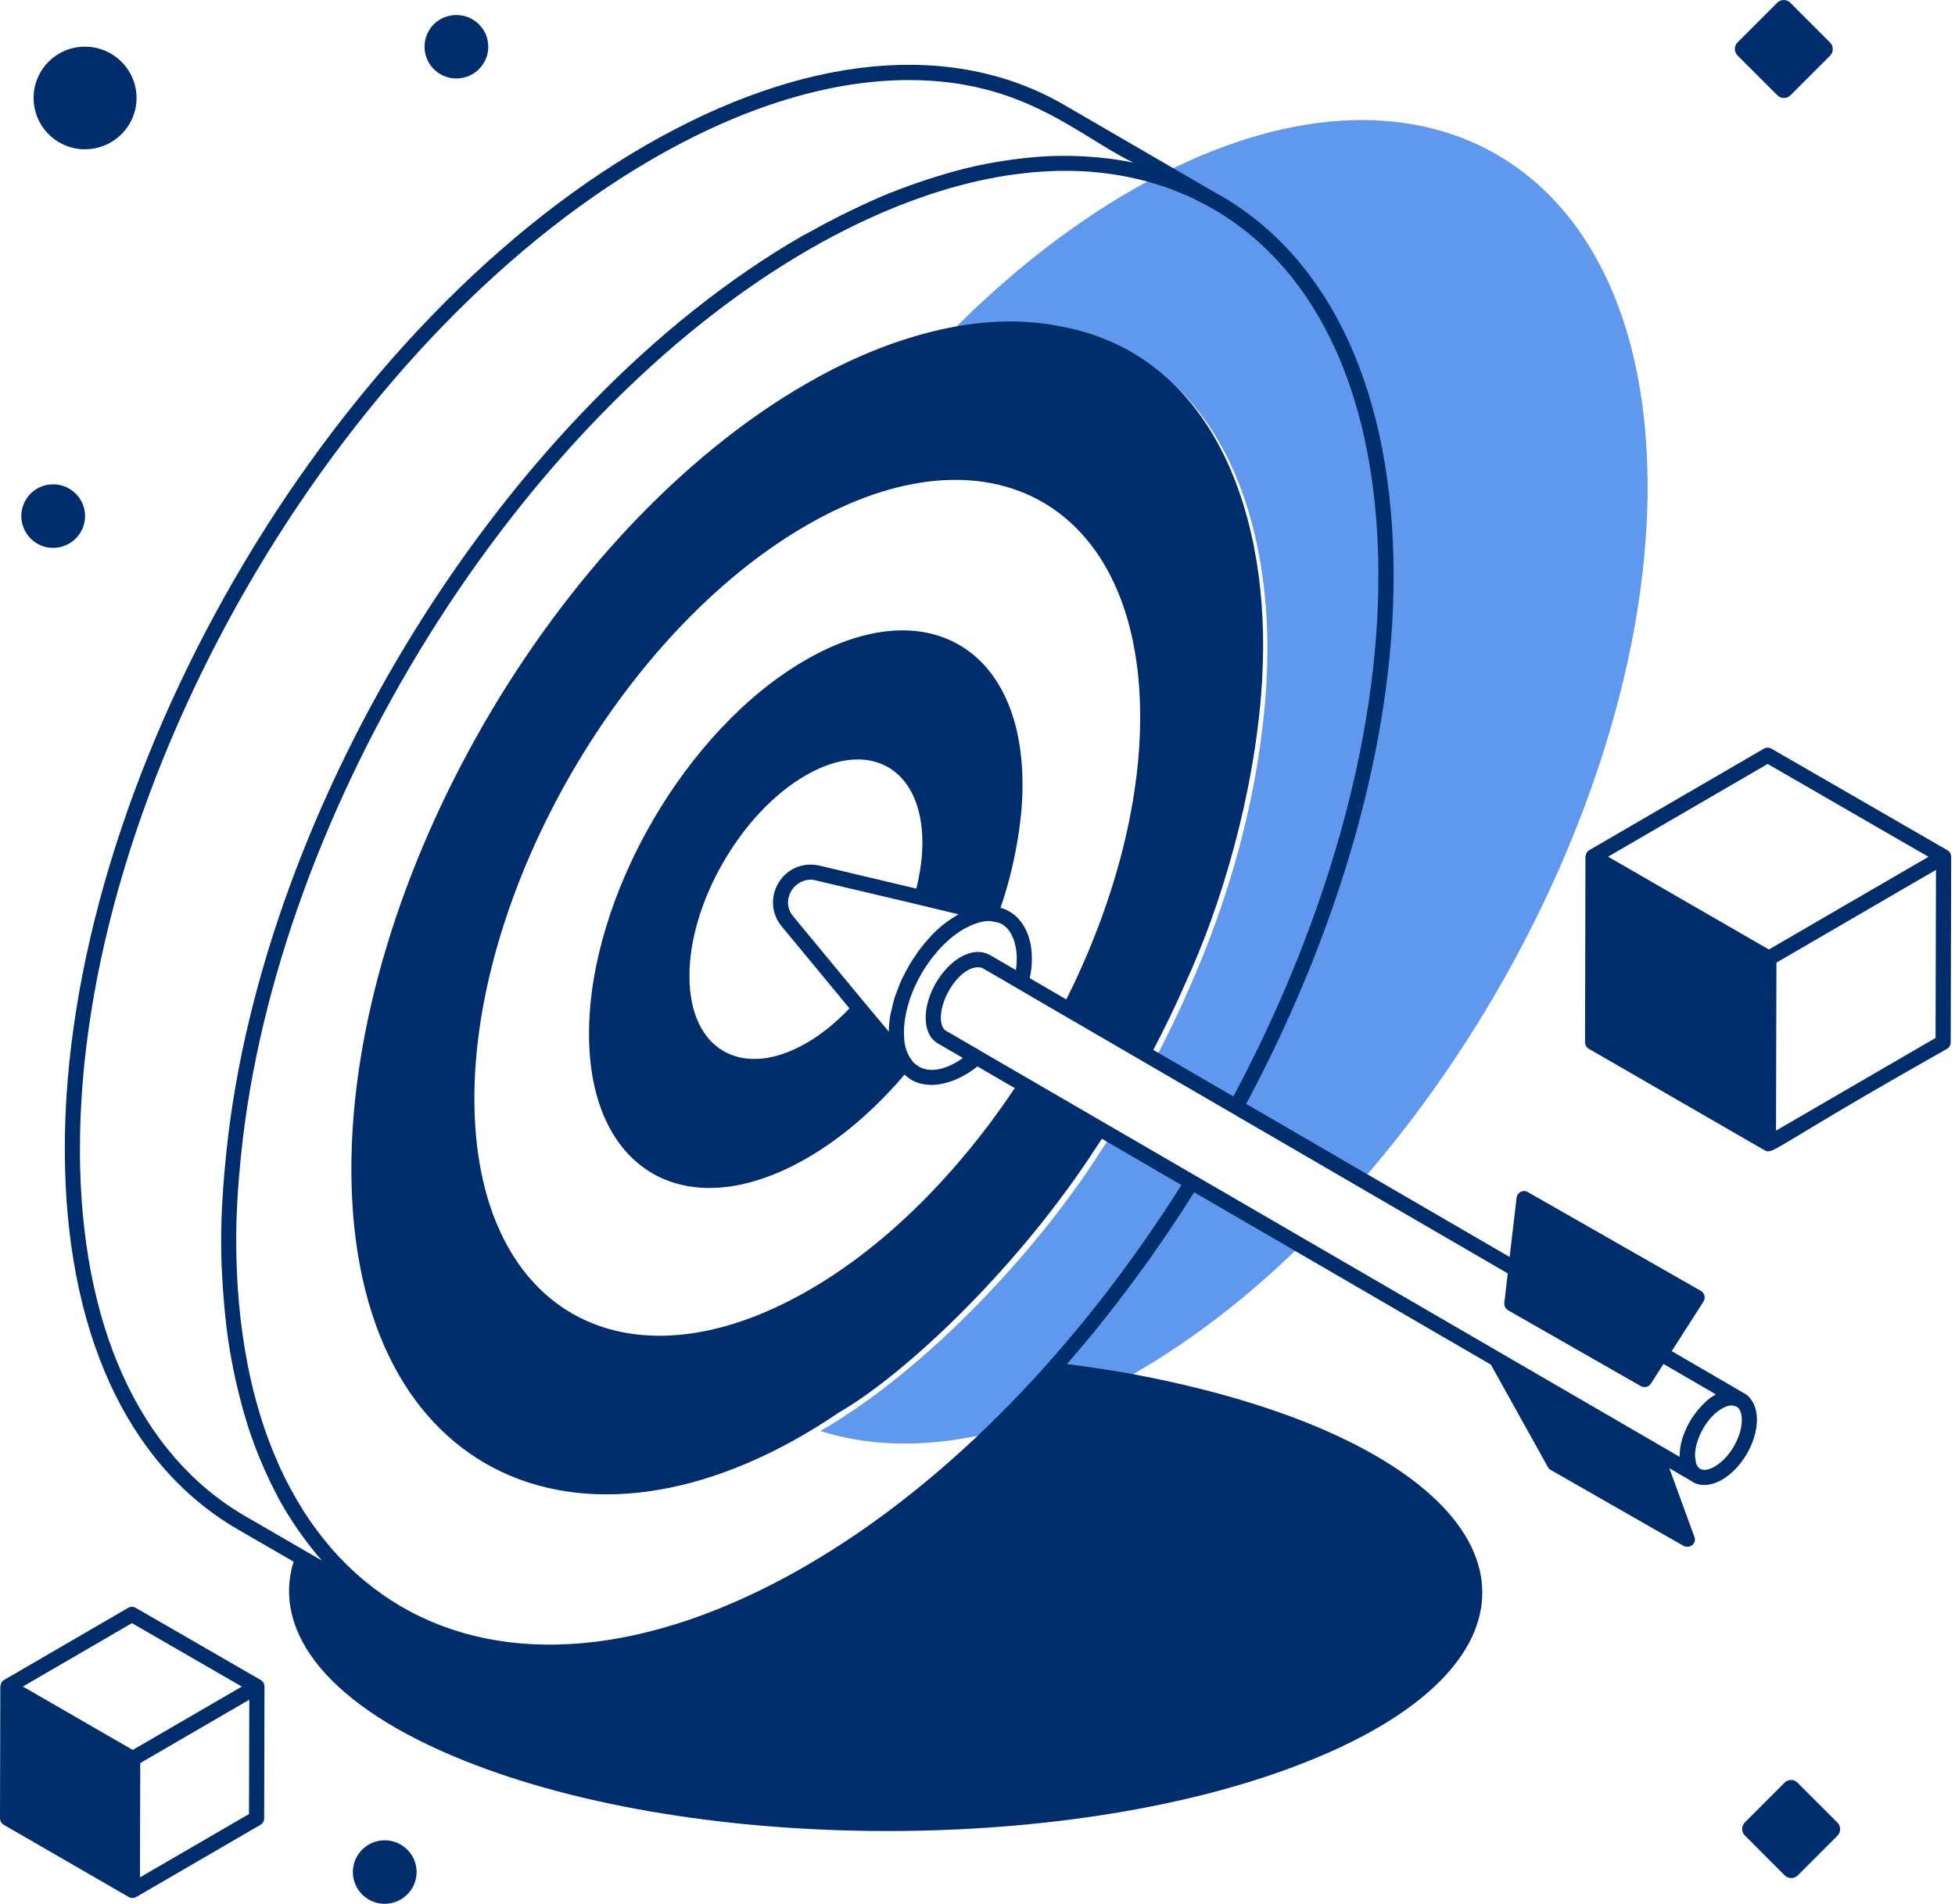 <svg xmlns="http://www.w3.org/2000/svg" width="115" height="112" viewBox="0 0 115 112" fill="none">
  <path d="M76.44 73.334C73.397 76.304 70.14 78.832 66.743 80.79C66.619 80.86 66.495 80.933 66.371 80.984C60.933 84.107 54.235 86.068 48.257 84.186C54.541 80.56 61.124 73.467 64.789 67.654C64.967 67.406 65.126 67.138 65.304 66.871L76.444 73.331L76.44 73.334Z" fill="#5F98ED"/>
  <path d="M96.92 28.505C96.955 42.187 90.088 58.026 80.085 69.486L67.896 62.403C68.644 60.996 69.338 59.557 69.978 58.08C72.238 52.989 74.049 46.931 74.479 40.462C74.498 40.338 74.498 40.214 74.498 40.09C75.03 30.787 71.77 20.896 62.289 19.377C60.634 19.078 58.288 19.049 55.919 19.556C59.23 16.21 62.805 13.364 66.543 11.208C66.988 10.96 67.415 10.709 67.861 10.495C69.284 10.868 70.618 11.438 71.846 12.151L68.446 10.177C84.265 2.17 96.866 10.069 96.917 28.505H96.92Z" fill="#5F98ED"/>
  <path d="M102.587 81.959L98.338 79.485L100.206 76.566C100.343 76.346 100.27 76.063 100.05 75.939L89.872 70.129C89.599 69.963 89.245 70.148 89.21 70.463L88.803 73.946L73.305 64.94C78.695 54.851 82.006 43.788 81.977 33.738C81.949 23.162 78.323 15.261 71.768 11.488C71.717 11.46 71.666 11.437 71.618 11.409L62.634 6.191C56.031 2.345 47.273 3.186 37.978 8.55C19.071 19.476 3.745 46.02 3.812 67.722C3.847 78.266 7.447 86.161 13.955 89.953L17.269 91.869C15.989 96.03 19.332 100.395 27.351 103.594C41.088 109.092 63.35 109.092 76.982 103.594C90.665 98.112 90.576 89.179 76.839 83.681C73.652 82.417 70.004 81.44 66.126 80.746C65.028 80.558 63.895 80.393 62.765 80.243C65.48 77.126 67.989 73.726 70.246 70.142L87.698 80.278L91.057 86.314C91.092 86.384 91.146 86.438 91.216 86.473L99.028 90.94C99.417 91.134 99.824 90.79 99.668 90.405L98.197 86.375L99.496 87.129C99.519 87.145 99.538 87.167 99.56 87.18C100.107 87.495 100.751 87.365 101.298 87.049C102.451 86.381 103.352 84.831 103.348 83.513C103.348 82.777 103.052 82.223 102.587 81.953V81.959ZM4.703 67.719C4.636 46.303 19.761 20.106 38.423 9.33C43.74 6.261 48.856 4.71 53.456 4.71C60.256 4.71 63.385 7.977 66.658 9.562C66.642 9.559 66.623 9.559 66.607 9.556C65.954 9.422 65.286 9.327 64.605 9.263C64.49 9.253 64.376 9.244 64.258 9.234C63.602 9.183 62.94 9.158 62.265 9.171C62.23 9.171 62.195 9.171 62.16 9.171C61.45 9.187 60.73 9.244 60.001 9.33C59.871 9.346 59.737 9.365 59.606 9.381C58.909 9.473 58.206 9.591 57.489 9.747C57.455 9.753 57.416 9.76 57.381 9.769C56.649 9.931 55.91 10.135 55.162 10.364C54.981 10.419 54.799 10.479 54.615 10.536C53.946 10.753 53.271 10.992 52.59 11.262C52.498 11.3 52.405 11.329 52.313 11.367C51.603 11.657 50.884 11.982 50.164 12.329C49.897 12.456 49.629 12.59 49.362 12.723C48.805 13.004 48.245 13.303 47.684 13.618C47.509 13.717 47.334 13.796 47.159 13.898C29.78 23.945 15.464 47.188 13.321 67.729C13.133 69.527 13.006 71.31 13.009 73.055C13.009 73.975 13.05 74.86 13.108 75.735C13.117 75.898 13.13 76.057 13.143 76.216C13.21 77.076 13.293 77.919 13.41 78.734C13.41 78.734 13.41 78.737 13.41 78.74C13.531 79.575 13.681 80.377 13.853 81.16C13.885 81.306 13.92 81.453 13.955 81.596C14.117 82.293 14.298 82.971 14.502 83.627C14.524 83.704 14.547 83.78 14.569 83.856C14.792 84.557 15.043 85.228 15.314 85.881C15.378 86.037 15.444 86.187 15.511 86.34C15.76 86.906 16.021 87.454 16.301 87.979C16.346 88.065 16.387 88.154 16.435 88.237C16.762 88.832 17.116 89.393 17.485 89.934C17.562 90.045 17.641 90.157 17.721 90.265C18.106 90.803 18.507 91.322 18.93 91.802L14.4 89.179C8.177 85.553 4.732 77.932 4.7 67.716L4.703 67.719ZM47.388 92.13C38.054 97.523 29.653 98.036 23.598 94.508C22.057 93.608 20.685 92.458 19.494 91.093C19.462 91.058 19.433 91.019 19.402 90.981C18.845 90.329 18.326 89.628 17.848 88.88C17.807 88.813 17.765 88.74 17.724 88.673C17.265 87.931 16.842 87.151 16.463 86.32C16.428 86.244 16.396 86.161 16.361 86.085C15.989 85.241 15.648 84.356 15.359 83.427C15.339 83.363 15.323 83.296 15.301 83.232C15.008 82.271 14.757 81.271 14.553 80.224C14.547 80.192 14.544 80.157 14.537 80.122C14.12 77.932 13.9 75.567 13.894 73.039C13.888 71.367 14.006 69.661 14.181 67.942C16.244 47.621 30.41 24.595 47.605 14.669C48.515 14.143 49.451 13.647 50.406 13.188C50.419 13.182 50.432 13.175 50.441 13.169C50.916 12.943 51.393 12.723 51.874 12.517C51.883 12.513 51.893 12.507 51.902 12.504C53.37 11.873 54.873 11.339 56.388 10.928C56.394 10.928 56.401 10.925 56.41 10.922C56.894 10.791 57.378 10.676 57.865 10.571C57.929 10.559 57.992 10.546 58.056 10.533C58.48 10.447 58.903 10.371 59.33 10.307C59.473 10.285 59.616 10.269 59.759 10.25C60.1 10.205 60.444 10.164 60.785 10.132C61.004 10.113 61.224 10.1 61.443 10.088C61.705 10.072 61.965 10.059 62.227 10.053C62.507 10.046 62.784 10.053 63.061 10.053C63.258 10.056 63.455 10.062 63.653 10.072C63.968 10.088 64.277 10.113 64.586 10.145C64.748 10.161 64.91 10.177 65.07 10.199C65.394 10.24 65.713 10.288 66.031 10.348C66.18 10.377 66.33 10.406 66.477 10.438C66.795 10.505 67.11 10.578 67.422 10.661C67.572 10.702 67.721 10.746 67.871 10.791C68.177 10.883 68.476 10.979 68.775 11.084C68.931 11.141 69.084 11.205 69.237 11.269C69.526 11.383 69.819 11.501 70.103 11.635C70.233 11.695 70.357 11.768 70.485 11.832C70.778 11.979 71.07 12.125 71.354 12.29H71.36C71.36 12.29 71.37 12.3 71.373 12.3C77.603 15.92 81.051 23.528 81.083 33.741C81.111 43.648 77.858 54.555 72.551 64.501L67.842 61.766C68.511 60.483 69.151 59.181 69.73 57.84C71.822 53.304 73.796 46.781 74.232 40.223C74.248 40.099 74.248 39.974 74.248 39.85C74.779 30.548 71.519 20.657 62.042 19.138C57.127 18.247 51.699 20.093 47.398 22.589C32.61 31.131 20.615 51.897 20.669 68.875C20.726 87.33 34.791 92.999 49.356 83.092C53.29 80.823 59.96 74.525 64.535 67.417C64.63 67.283 64.722 67.133 64.815 66.993L69.495 69.712C63.573 79.103 55.869 87.231 47.382 92.13H47.388ZM55.2 61.403L56.643 62.24C56.519 62.329 56.41 62.399 56.286 62.473C55.414 62.988 54.615 63.078 54.045 62.74C53.956 62.686 53.867 62.616 53.778 62.546C53.723 62.492 53.669 62.438 53.634 62.367C53.421 62.1 53.278 61.743 53.208 61.336C53.192 61.158 53.173 60.964 53.173 60.75C53.173 59.63 53.564 58.385 54.204 57.28C54.901 56.083 56.025 54.832 57.318 54.361C57.623 54.237 58.164 54.116 58.422 54.218C58.457 54.218 58.492 54.218 58.531 54.237C59.412 54.336 59.81 55.408 59.81 56.408C59.81 56.621 59.794 56.854 59.756 57.067L58.225 56.179C56.608 55.313 54.452 57.802 54.452 59.862C54.452 60.788 54.863 61.215 55.2 61.409V61.403ZM54.739 55.093C54.713 55.119 54.691 55.147 54.669 55.173C54.471 55.386 54.284 55.609 54.102 55.851C54.016 55.962 53.943 56.083 53.863 56.198C53.749 56.367 53.634 56.532 53.526 56.707C53.421 56.886 53.329 57.067 53.233 57.248C53.163 57.385 53.087 57.516 53.026 57.656C52.931 57.863 52.857 58.07 52.778 58.28C52.73 58.41 52.673 58.538 52.631 58.668C52.561 58.891 52.51 59.114 52.463 59.337C52.437 59.455 52.399 59.572 52.377 59.69C52.319 60.031 52.284 60.365 52.281 60.69L50.572 58.643L46.675 53.928C46.213 53.393 46.319 52.772 46.567 52.381C46.904 51.83 47.582 51.658 47.99 51.795L53.647 53.129C53.758 53.158 55.286 53.524 56.385 53.788C56.35 53.807 56.296 53.842 56.264 53.858C56.226 53.88 56.191 53.912 56.152 53.934C55.665 54.218 55.188 54.609 54.736 55.09L54.739 55.093ZM53.902 52.276L48.206 50.923C47.264 50.709 46.322 51.082 45.806 51.919C45.306 52.737 45.36 53.753 45.984 54.498L49.97 59.321C49.187 60.139 48.334 60.852 47.426 61.368C43.654 63.539 40.556 61.779 40.556 57.436C40.54 53.094 43.619 47.79 47.388 45.619C51.161 43.429 54.239 45.192 54.258 49.535C54.258 50.423 54.134 51.333 53.902 52.276ZM58.855 53.393C59.543 51.458 60.167 48.541 60.148 46.116C60.129 38.036 54.401 34.763 47.372 38.838C40.327 42.894 34.632 52.772 34.648 60.849C34.663 68.929 40.413 72.201 47.442 68.146C49.524 66.952 51.482 65.245 53.208 63.218C53.332 63.326 53.456 63.431 53.599 63.52C54.567 64.074 55.761 63.803 56.732 63.252C56.999 63.109 57.248 62.931 57.496 62.737L59.693 64.013C56.366 68.986 52.157 73.265 47.566 75.907C36.765 82.134 27.94 77.117 27.905 64.698C27.87 52.314 36.641 37.135 47.442 30.905C58.225 24.678 67.034 29.695 67.069 42.098C67.085 47.465 65.451 53.336 62.726 58.796L60.574 57.544C60.663 57.153 60.699 56.761 60.699 56.389C60.699 54.826 59.976 53.718 58.855 53.4V53.393ZM57.677 61.82L57.372 61.635C57.372 61.635 57.372 61.635 57.368 61.639C56.795 61.307 56.232 60.98 55.646 60.639C55.398 60.496 55.344 60.123 55.344 59.856C55.344 58.678 56.449 56.901 57.55 56.901C57.639 56.901 57.728 56.92 57.798 56.956L59.578 57.987L60.361 58.449L88.691 74.914L88.491 76.642C88.469 76.821 88.558 76.993 88.71 77.082L96.516 81.542C96.723 81.66 96.984 81.593 97.112 81.395L97.854 80.24L100.932 82.029C100.897 82.048 100.878 82.064 100.843 82.083C100.49 82.287 100.174 82.596 99.888 82.939C99.245 83.704 98.805 84.713 98.805 85.63C98.805 85.658 98.812 85.681 98.812 85.709C98.614 85.598 87.036 78.874 57.674 61.82H57.677ZM100.856 86.282C100.521 86.476 100.213 86.521 100.022 86.416C100.015 86.416 100.015 86.41 100.009 86.406C99.888 86.34 99.818 86.219 99.773 86.085C99.748 86.012 99.741 85.916 99.732 85.824C99.725 85.763 99.706 85.697 99.706 85.642C99.706 84.627 100.435 83.347 101.289 82.866C101.301 82.857 101.32 82.85 101.333 82.841C101.47 82.768 101.597 82.717 101.715 82.694C101.747 82.688 101.779 82.688 101.814 82.685C101.893 82.678 101.964 82.691 102.03 82.713C102.062 82.723 102.097 82.726 102.126 82.742H102.142C102.339 82.857 102.457 83.111 102.46 83.522C102.463 84.531 101.744 85.77 100.856 86.282Z" fill="#002E6D"/>
  <path d="M4.995 8.782C6.67 8.782 8.032 7.429 8.032 5.764C8.032 4.099 6.67 2.746 4.995 2.746C3.321 2.746 1.977 4.099 1.977 5.764C1.977 7.429 3.33 8.782 4.995 8.782Z" fill="#002E6D"/>
  <path d="M3.123 32.23C4.161 32.23 5.005 31.392 5.005 30.361C5.005 29.329 4.161 28.492 3.123 28.492C2.086 28.492 1.255 29.329 1.255 30.361C1.255 31.392 2.092 32.23 3.123 32.23Z" fill="#002E6D"/>
  <path d="M26.84 4.617C27.878 4.617 28.722 3.78 28.722 2.748C28.722 1.717 27.878 0.883 26.84 0.883C25.803 0.883 24.972 1.72 24.972 2.748C24.972 3.777 25.809 4.617 26.84 4.617Z" fill="#002E6D"/>
  <path d="M105.741 104.874C105.636 104.772 105.502 104.715 105.356 104.715C105.209 104.715 105.072 104.772 104.971 104.877L102.64 107.208C102.427 107.421 102.427 107.768 102.64 107.981L104.98 110.324C105.085 110.426 105.222 110.483 105.369 110.483C105.515 110.483 105.652 110.426 105.754 110.324L108.084 107.994C108.297 107.781 108.297 107.434 108.084 107.22L105.741 104.877V104.874Z" fill="#002E6D"/>
  <path d="M104.551 5.606C104.653 5.711 104.793 5.765 104.936 5.765C105.079 5.765 105.219 5.708 105.321 5.606L107.651 3.276C107.865 3.063 107.865 2.716 107.651 2.502L105.312 0.162C105.206 0.057 105.073 0 104.926 0C104.78 0 104.643 0.057 104.541 0.162L102.211 2.493C101.997 2.706 101.997 3.053 102.211 3.266L104.554 5.609L104.551 5.606Z" fill="#002E6D"/>
  <path d="M114.773 50.402C114.773 50.242 114.687 50.096 114.55 50.016L104.204 44.044C104.064 43.965 103.895 43.965 103.758 44.044L93.485 50.013C93.415 50.055 93.361 50.112 93.323 50.176C93.307 50.207 93.307 50.242 93.294 50.277C93.281 50.316 93.262 50.354 93.262 50.395L93.237 61.312C93.237 61.471 93.323 61.62 93.459 61.7L103.803 67.672C103.876 67.714 103.94 67.736 104.026 67.73C104.032 67.73 104.038 67.73 104.048 67.73C104.102 67.723 104.162 67.707 104.242 67.675C104.242 67.675 104.245 67.675 104.248 67.675C104.933 67.389 106.849 66.036 114.528 61.703C114.665 61.624 114.748 61.48 114.748 61.321L114.776 50.405L114.773 50.402ZM103.984 44.945L113.439 50.405L108.39 53.337L104.051 55.858L94.593 50.398L103.981 44.942L103.984 44.945ZM104.471 66.517L104.478 63.849L104.497 56.629L111.523 52.544L113.882 51.175L113.856 61.06L104.471 66.513V66.517Z" fill="#002E6D"/>
  <path d="M15.335 98.831L7.985 94.587C7.844 94.507 7.676 94.507 7.539 94.587L0.242 98.828C0.172 98.869 0.118 98.926 0.08 98.99C0.064 99.022 0.064 99.057 0.051 99.092C0.038 99.13 0.019 99.168 0.019 99.21L0 106.965C0 107.124 0.086 107.273 0.223 107.353L7.571 111.597C7.641 111.638 7.717 111.657 7.794 111.657C7.87 111.657 7.946 111.638 8.016 111.597L15.319 107.353C15.456 107.273 15.539 107.13 15.539 106.971L15.558 99.216C15.558 99.057 15.472 98.91 15.335 98.831ZM7.762 95.488L14.224 99.219L7.809 102.947L1.347 99.216L7.759 95.488H7.762ZM14.648 106.716L8.236 110.441V108.967L8.252 103.717L14.664 99.993L14.648 106.716Z" fill="#002E6D"/>
  <path d="M22.625 108.262C21.597 108.262 20.757 109.099 20.757 110.13C20.757 111.162 21.594 111.999 22.625 111.999C23.657 111.999 24.507 111.162 24.507 110.13C24.507 109.099 23.663 108.262 22.625 108.262Z" fill="#002E6D"/>
</svg>